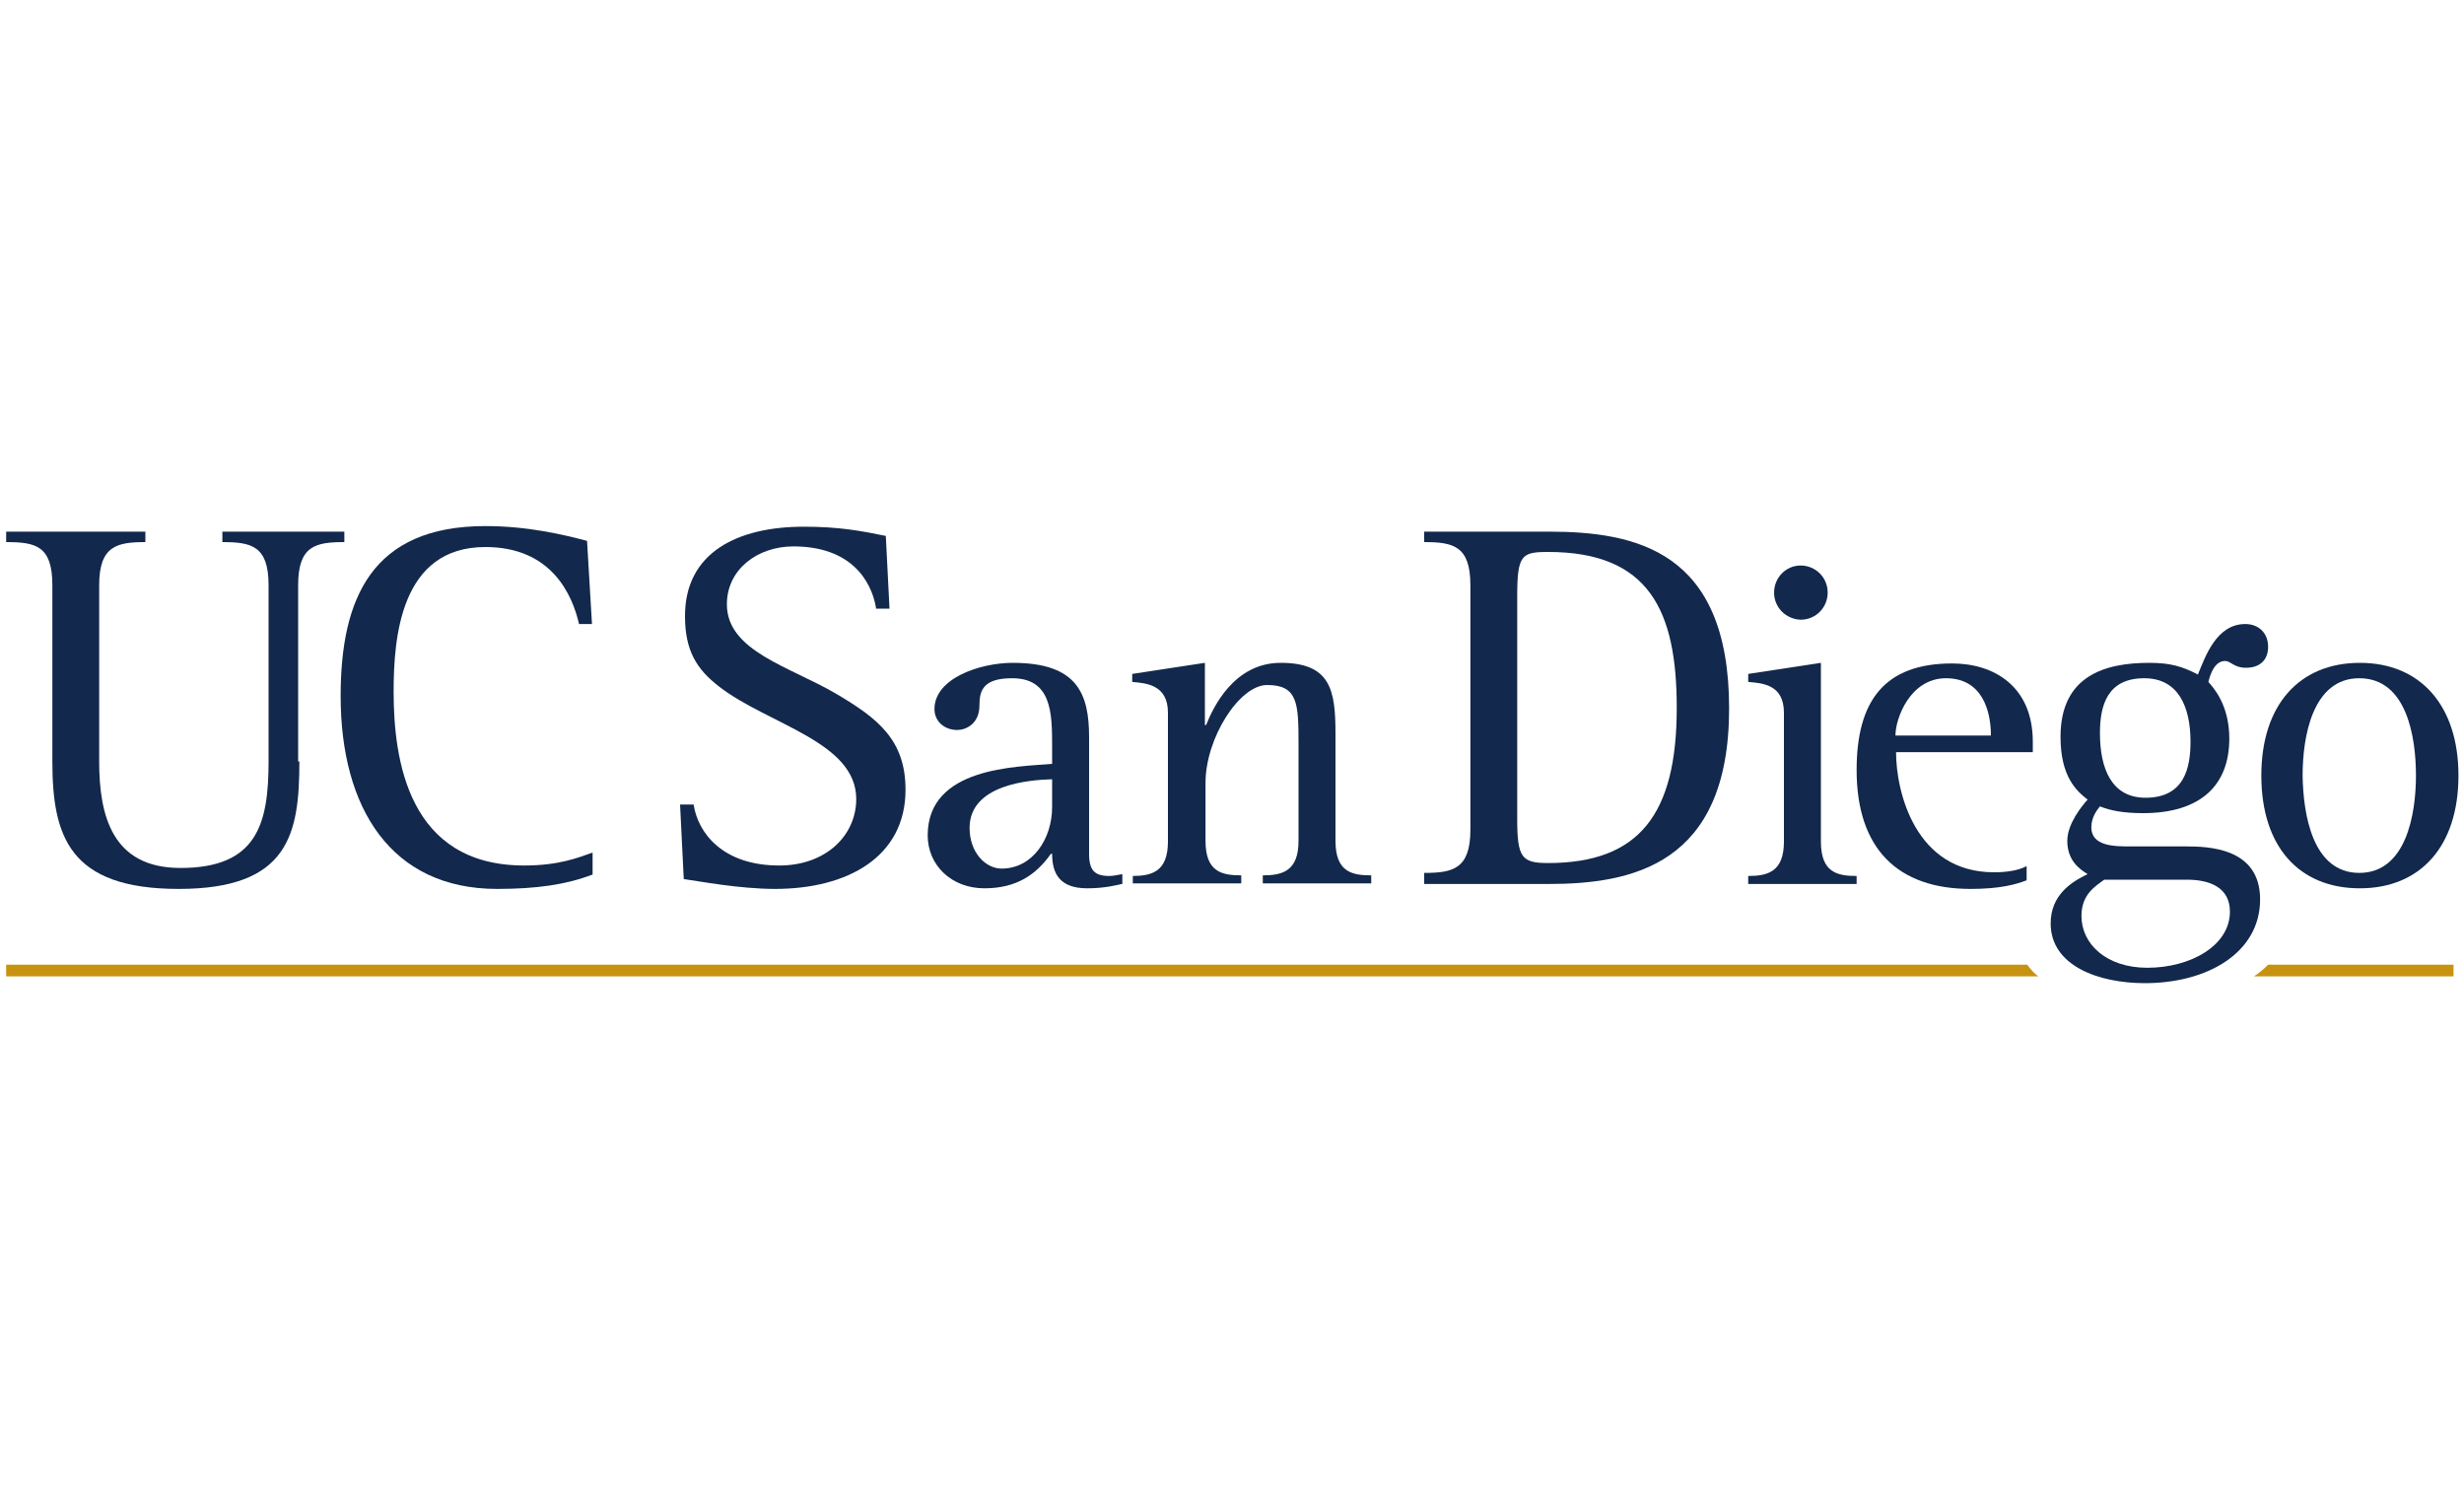 <?xml version="1.0" encoding="UTF-8"?> <!-- Generator: Adobe Illustrator 23.0.3, SVG Export Plug-In . SVG Version: 6.00 Build 0) --> <svg xmlns="http://www.w3.org/2000/svg" xmlns:xlink="http://www.w3.org/1999/xlink" id="Layer_1" x="0px" y="0px" viewBox="0 0 400 245" style="enable-background:new 0 0 400 245;" xml:space="preserve"> <style type="text/css"> .st0{fill:#12284C;} .st1{fill:#C89211;} </style> <g> <g> <path class="st0" d="M48.6,123.6c0,11.8-1.7,20.7-19.6,20.7c-17.8,0-20.5-8.6-20.5-20.7V95c0-6.4-2.7-7-7.5-7v-1.7h22.6V88 c-4.6,0-7.5,0.6-7.5,7v28.6c0,8.8,2.1,17.3,13.2,17.3c12.4,0,14.3-7.1,14.3-17.3V95c0-6.4-2.8-7-7.5-7v-1.7h19.8V88 c-4.7,0-7.5,0.6-7.5,7V123.6z"></path> <path class="st0" d="M96.1,142c-4.2,1.6-9,2.3-15.4,2.3c-17.2,0-25.4-13.1-25.4-31.3c0-15.9,5.1-27.6,23.5-27.6 c6.9,0,12.7,1.4,16.5,2.4l0.8,13.5h-2.1c-1.1-4.8-4.5-12.5-15.2-12.5c-13.8,0-14.9,14.7-14.9,23.5c0,11.1,2.4,28.2,21.2,28.2 c5.7,0,8.8-1.3,11.1-2.1V142z"></path> <path class="st0" d="M142.2,98.6c-0.8-4.5-4.2-9.9-13.4-9.9c-5.8,0-10.8,3.7-10.8,9.4c0,7.6,10.2,10.1,17.7,14.5 c6.8,4,11.3,7.5,11.3,15.6c0,10.9-9.4,16.1-21.2,16.1c-5.8,0-12.6-1.3-14.8-1.6l-0.6-12.1h2.2c0.7,4.6,4.7,9.9,13.9,9.9 c7.6,0,12.5-4.9,12.5-10.8c0-9.3-14.3-12.1-22.2-18.2c-3.8-2.9-5.6-6-5.6-11.5c0-10.3,8.5-14.5,19.3-14.5c5.8,0,9.4,0.7,13.3,1.5 l0.6,11.8H142.2z"></path> <path class="st0" d="M182.1,143.5c-0.9,0.2-2.8,0.7-5.6,0.7c-4.4,0-5.7-2.3-5.7-5.6h-0.2c-2.4,3.4-5.6,5.6-10.8,5.6 c-5.3,0-9.2-3.7-9.2-8.6c0-11.1,14.4-11.1,20.2-11.6v-2.9c0-5.4-0.1-11-6.5-11c-4.7,0-5.3,2-5.3,4.4c0,3.1-2.3,4-3.6,4 c-2.1,0-3.7-1.4-3.7-3.4c0-5,7.4-7.5,12.7-7.5c10.5,0,12.4,5,12.4,12.1v18.9c0,2.7,0.9,3.6,3.3,3.6c0.7,0,1.4-0.2,2.1-0.3V143.5z M170.8,126.5c-3.6,0.1-13.4,0.8-13.4,7.9c0,4,2.6,6.6,5.2,6.6c5,0,8.2-4.8,8.2-10V126.5z"></path> <path class="st0" d="M183.8,142.2c3.2,0,5.8-0.7,5.8-5.6v-20.9c0-4.6-3.6-4.8-5.8-5v-1.3l11.8-1.8v10.1h0.2 c1.1-2.8,4.5-10.1,12.1-10.1c8.1,0,8.9,4.4,8.9,11.5v17.4c0,5,2.6,5.6,5.8,5.6v1.3h-17.6v-1.3c3.2,0,5.8-0.7,5.8-5.6v-15.7 c0-6.6-0.1-9.6-5.1-9.6c-4.5,0-10,8.6-10,15.9v9.4c0,5,2.6,5.6,5.8,5.6v1.3h-17.6V142.2z"></path> <path class="st0" d="M231.2,141.7c4.6,0,7.5-0.6,7.5-7V95c0-6.4-2.8-7-7.5-7v-1.7h20.1c14.3,0,29.4,3.1,29.4,28.7 c0,25.5-15.9,28.5-29.4,28.5h-20.1V141.7z M246.3,132.9c0,6.3,0.7,7.2,5,7.2c14.8,0,20.9-7.9,20.9-25.2c0-15.8-4.5-25.3-20.9-25.3 c-4.3,0-5,0.5-5,7.2V132.9z"></path> <path class="st0" d="M283.8,142.2c3.2,0,5.8-0.7,5.8-5.6v-20.9c0-4.6-3.5-4.8-5.8-5v-1.3l11.8-1.8v29c0,5,2.6,5.6,5.8,5.6v1.3 h-17.6V142.2z M288,96.2c0-2.4,1.9-4.4,4.3-4.4c2.4,0,4.4,1.9,4.4,4.4c0,2.4-1.9,4.4-4.4,4.4C289.9,100.5,288,98.6,288,96.2z"></path> <path class="st0" d="M329,142.9c-1.8,0.7-4.4,1.4-9.1,1.4c-11.8,0-18.5-6.5-18.5-19.3c0-11.2,4.5-17.3,15.5-17.3 c6.9,0,13.1,3.8,13.1,12.7v1.7h-22.2c0,6.4,3.1,19.5,15.9,19.5c1.7,0,3.8-0.2,5.3-1V142.9z M323.2,119.4c0-4-1.4-9.3-7.3-9.3 c-5.8,0-8.2,6.5-8.2,9.3H323.2z"></path> <path class="st0" d="M354.8,137.4c3.7,0,12.1,0.2,12.1,8.6c0,8.7-8.6,13.6-18.7,13.6c-7.5,0-15.3-2.8-15.3-9.7c0-4.7,3.5-6.8,6-8 c-1.3-0.8-3.3-2.2-3.3-5.4c0-2.8,2.4-5.7,3.3-6.7c-1.8-1.4-4.4-3.7-4.4-10.2c0-9.9,7.2-12,14.4-12c3.5,0,5.4,0.6,7.9,1.9 c1.2-2.9,3-8.2,7.7-8.2c2.1,0,3.7,1.4,3.7,3.7c0,2.1-1.3,3.4-3.6,3.4c-2,0-2.4-1.1-3.4-1.1c-1.7,0-2.4,2.2-2.7,3.4 c0.9,1,3.4,3.8,3.4,9.2c0,7.7-4.8,12.1-14,12.1c-3.1,0-5.3-0.4-7-1.1c-0.5,0.6-1.4,1.8-1.4,3.4c0,3.1,3.8,3.1,6.3,3.1H354.8z M341.6,142.8c-1.5,1.1-3.7,2.4-3.7,5.9c0,4.5,4,8.4,10.7,8.4c7,0,13.4-3.6,13.4-9.1c0-3.9-3.2-5.2-7-5.2H341.6z M348.3,129.5 c6.4,0,7.3-5,7.3-9.1c0-5.7-2-10.3-7.5-10.3c-6,0-7.2,4.4-7.2,8.9C340.9,124.8,342.8,129.5,348.3,129.5z"></path> <path class="st0" d="M367.1,125.9c0-11.5,6.2-18.3,16-18.3c9.8,0,16,6.9,16,18.3c0,11.5-6.2,18.3-16,18.3 C373.2,144.2,367.1,137.4,367.1,125.9z M383,141.7c7.6,0,9.2-9.5,9.2-15.8c0-6.3-1.5-15.8-9.2-15.8c-7.6,0-9.2,9.5-9.2,15.8 C373.9,132.2,375.4,141.7,383,141.7z"></path> </g> <g id="line_9_"> <path class="st1" d="M329.1,156.6H1v1.9h329.9C330.2,158,329.6,157.3,329.1,156.6z"></path> <path class="st1" d="M398.4,156.6h-30.2c-0.7,0.7-1.4,1.3-2.3,1.9h32.4V156.6z"></path> </g> </g> </svg> 